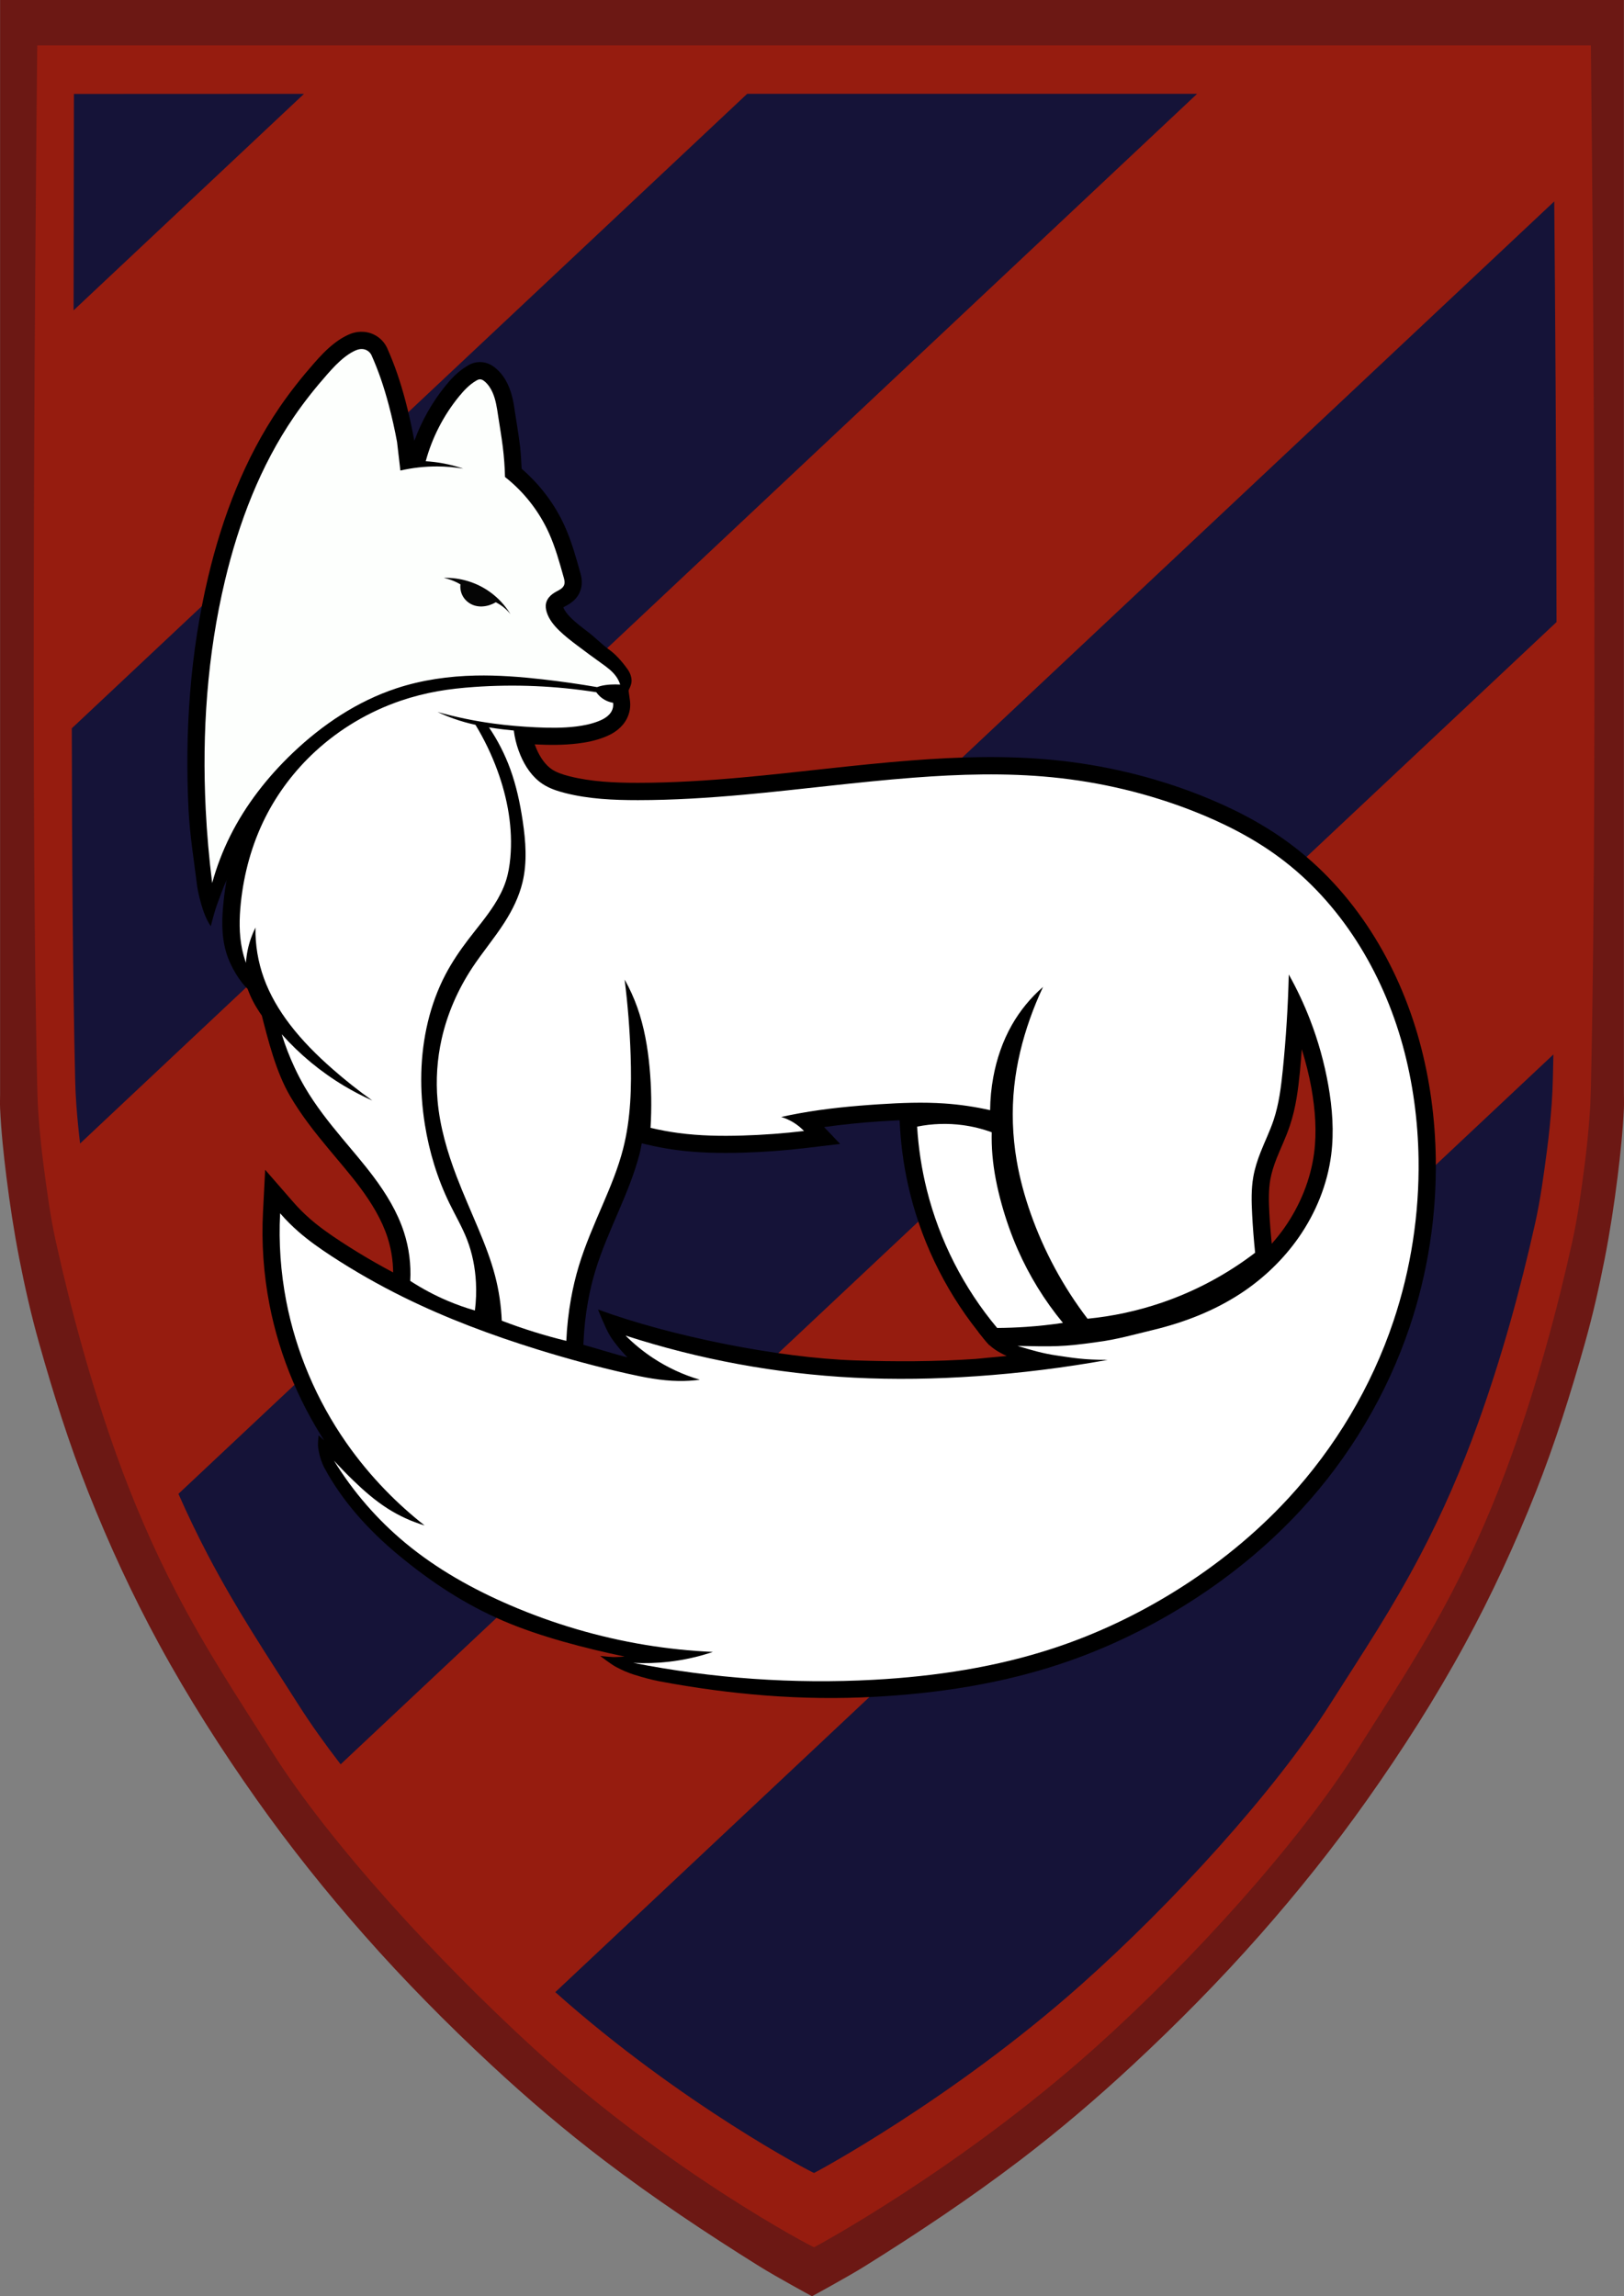 <?xml version="1.0" encoding="UTF-8" standalone="no"?>
<svg
   xmlns:osb="http://www.openswatchbook.org/uri/2009/osb"
   xmlns:dc="http://purl.org/dc/elements/1.1/"
   xmlns:cc="http://creativecommons.org/ns#"
   xmlns:rdf="http://www.w3.org/1999/02/22-rdf-syntax-ns#"
   xmlns:svg="http://www.w3.org/2000/svg"
   xmlns="http://www.w3.org/2000/svg"
   xmlns:xlink="http://www.w3.org/1999/xlink"
   xmlns:sodipodi="http://sodipodi.sourceforge.net/DTD/sodipodi-0.dtd"
   xmlns:inkscape="http://www.inkscape.org/namespaces/inkscape"
   viewBox="0 0 802.728 1134.844"
   height="1134.844"
   width="802.728"
   id="svg2"
   version="1.1"
   sodipodi:docname="MishtaraPadam.svg"
   inkscape:version="0.92.4 (5da689c313, 2019-01-14)">
  <rect x="0" y="0" width="802.728" height="1134.844" fill="#808080" stroke="none"/>
  <sodipodi:namedview
     pagecolor="#ffffff"
     bordercolor="#666666"
     borderopacity="1"
     objecttolerance="10"
     gridtolerance="10"
     guidetolerance="10"
     inkscape:pageopacity="0"
     inkscape:pageshadow="2"
     inkscape:window-width="1920"
     inkscape:window-height="986"
     id="namedview72"
     showgrid="false"
     inkscape:zoom="0.29409716"
     inkscape:cx="941.9235"
     inkscape:cy="904.66459"
     inkscape:window-x="-11"
     inkscape:window-y="-11"
     inkscape:window-maximized="1"
     inkscape:current-layer="svg2" />
  <defs
     id="defs6">
    <clipPath
       id="clipPath2441"
       clipPathUnits="userSpaceOnUse">
      <g
         id="g2455">
        <rect
           style="opacity:1;fill:#151338;fill-opacity:1;fill-rule:nonzero;stroke:none;stroke-width:36.256;stroke-linecap:butt;stroke-linejoin:round;stroke-miterlimit:4;stroke-dasharray:none;stroke-dashoffset:0;stroke-opacity:1;paint-order:stroke fill markers"
           id="rect2443"
           width="222.436"
           height="952.348"
           x="3793.569"
           y="577.215"
           transform="matrix(1,0,-0.729,0.685,0,0)" />
        <rect
           transform="matrix(1,0,-0.729,0.685,0,0)"
           y="577.215"
           x="4249.123"
           height="952.348"
           width="222.436"
           id="rect2445"
           style="opacity:1;fill:#151338;fill-opacity:1;fill-rule:nonzero;stroke:none;stroke-width:36.256;stroke-linecap:butt;stroke-linejoin:round;stroke-miterlimit:4;stroke-dasharray:none;stroke-dashoffset:0;stroke-opacity:1;paint-order:stroke fill markers" />
        <rect
           style="opacity:1;fill:#151338;fill-opacity:1;fill-rule:nonzero;stroke:none;stroke-width:36.256;stroke-linecap:butt;stroke-linejoin:round;stroke-miterlimit:4;stroke-dasharray:none;stroke-dashoffset:0;stroke-opacity:1;paint-order:stroke fill markers"
           id="rect2447"
           width="222.436"
           height="952.348"
           x="4249.117"
           y="918.994"
           transform="matrix(1,0,-0.729,0.685,0,0)" />
        <rect
           transform="matrix(1,0,-0.729,0.685,0,0)"
           y="295.321"
           x="3352.105"
           height="952.348"
           width="222.436"
           id="rect2449"
           style="opacity:1;fill:#151338;fill-opacity:1;fill-rule:nonzero;stroke:none;stroke-width:36.256;stroke-linecap:butt;stroke-linejoin:round;stroke-miterlimit:4;stroke-dasharray:none;stroke-dashoffset:0;stroke-opacity:1;paint-order:stroke fill markers" />
        <rect
           style="opacity:1;fill:#151338;fill-opacity:1;fill-rule:nonzero;stroke:none;stroke-width:36.256;stroke-linecap:butt;stroke-linejoin:round;stroke-miterlimit:4;stroke-dasharray:none;stroke-dashoffset:0;stroke-opacity:1;paint-order:stroke fill markers"
           id="rect2451"
           width="222.436"
           height="952.348"
           x="4697.435"
           y="1211.483"
           transform="matrix(1,0,-0.729,0.685,0,0)" />
        <rect
           transform="matrix(1,0,-0.729,0.685,0,0)"
           y="1211.483"
           x="4802.435"
           height="952.348"
           width="222.436"
           id="rect2453"
           style="opacity:1;fill:#151338;fill-opacity:1;fill-rule:nonzero;stroke:none;stroke-width:36.256;stroke-linecap:butt;stroke-linejoin:round;stroke-miterlimit:4;stroke-dasharray:none;stroke-dashoffset:0;stroke-opacity:1;paint-order:stroke fill markers" />
      </g>
    </clipPath>
    <linearGradient
       id="linearGradient2405">
      <stop
         style="stop-color:#3d4731;stop-opacity:1"
         offset="0"
         id="stop2401" />
      <stop
         id="stop2502"
         offset="0.036"
         style="stop-color:#3c442f;stop-opacity:1" />
      <stop
         style="stop-color:#3c442f;stop-opacity:1"
         offset="0.069"
         id="stop2504" />
      <stop
         id="stop2506"
         offset="0.099"
         style="stop-color:#3d4530;stop-opacity:1" />
      <stop
         id="stop2482"
         offset="0.129"
         style="stop-color:#3e4731;stop-opacity:1" />
      <stop
         style="stop-color:#3f4932;stop-opacity:1"
         offset="0.158"
         id="stop2508" />
      <stop
         id="stop2510"
         offset="0.179"
         style="stop-color:#404a33;stop-opacity:1" />
      <stop
         style="stop-color:#424b33;stop-opacity:1"
         offset="0.198"
         id="stop2512" />
      <stop
         id="stop2514"
         offset="0.226"
         style="stop-color:#434d35;stop-opacity:1" />
      <stop
         style="stop-color:#454e36;stop-opacity:1"
         offset="0.259"
         id="stop2518" />
      <stop
         id="stop2520"
         offset="0.283"
         style="stop-color:#464f37;stop-opacity:1" />
      <stop
         style="stop-color:#485239;stop-opacity:1"
         offset="0.308"
         id="stop2484" />
      <stop
         id="stop2522"
         offset="0.338"
         style="stop-color:#4a543a;stop-opacity:1" />
      <stop
         style="stop-color:#4a553a;stop-opacity:1"
         offset="0.363"
         id="stop2524" />
      <stop
         id="stop2526"
         offset="0.41"
         style="stop-color:#4c573b;stop-opacity:1" />
      <stop
         style="stop-color:#4d583d;stop-opacity:1"
         offset="0.456"
         id="stop2528" />
      <stop
         id="stop2407"
         offset="0.5"
         style="stop-color:#4e593d;stop-opacity:1" />
      <stop
         style="stop-color:#4c573c;stop-opacity:1"
         offset="0.6"
         id="stop2530" />
      <stop
         id="stop2558"
         offset="0.631"
         style="stop-color:#4c573b;stop-opacity:1" />
      <stop
         id="stop2532"
         offset="0.665"
         style="stop-color:#4c573b;stop-opacity:1" />
      <stop
         style="stop-color:#4c563b;stop-opacity:1"
         offset="0.69"
         id="stop2560" />
      <stop
         style="stop-color:#4a553b;stop-opacity:1"
         offset="0.723"
         id="stop2534" />
      <stop
         id="stop2556"
         offset="0.755"
         style="stop-color:#49543a;stop-opacity:1" />
      <stop
         id="stop2536"
         offset="0.784"
         style="stop-color:#485339;stop-opacity:1" />
      <stop
         style="stop-color:#475238;stop-opacity:1"
         offset="0.821"
         id="stop2550" />
      <stop
         style="stop-color:#454f37;stop-opacity:1"
         offset="0.863"
         id="stop2538" />
      <stop
         id="stop2552"
         offset="0.895"
         style="stop-color:#454f37;stop-opacity:1" />
      <stop
         id="stop2540"
         offset="0.918"
         style="stop-color:#444f37;stop-opacity:1" />
      <stop
         style="stop-color:#434d35;stop-opacity:1;"
         offset="0.936"
         id="stop2554" />
      <stop
         style="stop-color:#434d35;stop-opacity:1"
         offset="0.947"
         id="stop2542" />
      <stop
         id="stop2544"
         offset="0.968"
         style="stop-color:#414a33;stop-opacity:1" />
      <stop
         style="stop-color:#3e4731;stop-opacity:1"
         offset="0.984"
         id="stop2546" />
      <stop
         id="stop2548"
         offset="0.992"
         style="stop-color:#3d4630;stop-opacity:1" />
      <stop
         style="stop-color:#3c4530;stop-opacity:1"
         offset="1"
         id="stop2403" />
    </linearGradient>
    <linearGradient
       osb:paint="solid"
       id="linearGradient2300">
      <stop
         id="stop2298"
         offset="0"
         style="stop-color:#4e593d;stop-opacity:1;" />
    </linearGradient>
    <linearGradient
       y2="0.104"
       x2="82.435"
       y1="32.676"
       x1="82.435"
       gradientTransform="matrix(1,0,0,0.959,0.006,0.398)"
       gradientUnits="userSpaceOnUse"
       id="linearGradient2488"
       xlink:href="#linearGradient2405" />
  </defs>
  <g
     id="g900">
    <g
       id="g3027">
      <path
         id="path833"
         d="m 401.403,1134.844 c 0,0 17.625,-9.567 26.125,-14.875 26.207,-16.366 51.971,-33.544 76.562,-52.25 19.367,-14.732 37.929,-30.557 55.75,-47.125 21.989,-20.443 43.141,-41.857 63,-64.375 18.753,-21.264 36.496,-43.482 52.875,-66.625 17.51,-24.742 33.884,-50.377 48.375,-77 13.207,-24.264 24.821,-49.443 35,-75.125 9.554,-24.106 17.349,-48.914 24.375,-73.875 3.861,-13.717 7.017,-27.639 9.75,-41.625 2.625,-13.433 4.687,-26.98 6.375,-40.562 1.39,-11.184 2.572,-22.41 3.088,-33.668 0.113,-2.48 0,-4.964 0,-7.447 V 2.032e-4 H 0.05 V 540.292 c 0,2.482 -0.113,4.967 0,7.447 0.515,11.258 1.697,22.484 3.088,33.668 1.688,13.582 3.75,27.13 6.375,40.562 2.733,13.986 5.889,27.908 9.75,41.625 7.026,24.961 14.821,49.769 24.375,73.875 10.179,25.682 21.793,50.861 35,75.125 14.491,26.623 30.865,52.258 48.375,77 16.379,23.143 34.122,45.361 52.875,66.625 19.859,22.519 41.011,43.932 63,64.375 17.821,16.568 36.383,32.393 55.75,47.125 24.591,18.706 50.355,35.884 76.562,52.25 8.5,5.308 26.125,14.875 26.125,14.875 z"
         style="fill:#6c1814;fill-opacity:1;stroke:none;stroke-width:1px;stroke-linecap:butt;stroke-linejoin:miter;stroke-opacity:1" />
      <path
         style="fill:#961c0f;fill-opacity:1;stroke:none;stroke-width:29.8;stroke-linecap:butt;stroke-linejoin:miter;stroke-miterlimit:4;stroke-dasharray:none;stroke-opacity:1"
         d="M 263.506,1012.049 C 216.115,968.627 163.132,911.134 134.342,865.585 116.819,837.86 102.133,815.812 87.192,787.135 75.705,765.087 65.831,742.143 57.46,718.734 45.21,684.477 35.511,649.263 27.63,613.746 c -2.758,-12.43 -4.426,-25.086 -6.082,-37.711 -1.079,-8.223 -1.898,-16.482 -2.508,-24.752 -0.326,-4.424 -0.513,-8.859 -0.615,-13.294 -3.972,-171.813 0,-515.578 0,-515.578 h 312.537 142.851 312.537 c 0,0 3.972,343.765 0,515.578 -0.103,4.435 -0.289,8.87 -0.615,13.294 -0.61,8.271 -1.43,16.53 -2.508,24.752 -1.656,12.625 -3.324,25.281 -6.082,37.711 -7.882,35.517 -17.58,70.731 -29.83,104.988 -8.371,23.409 -18.245,46.353 -29.732,68.401 -14.94,28.677 -29.627,50.725 -47.15,78.45 -28.79,45.55 -81.287,103.579 -129.164,146.464 -67.125,60.126 -138.747,98.615 -138.865,98.576 -0.347,0.261 -72.184,-37.451 -138.896,-98.576 z"
         id="path829" />
      <g
         id="g2988"
         transform="translate(2109.68,86.024)">
        <path
           style="fill:#151338;fill-opacity:1;stroke:none;stroke-width:28.247;stroke-linecap:butt;stroke-linejoin:miter;stroke-miterlimit:4;stroke-dasharray:none;stroke-opacity:1"
           d="m -1740.367,-39.649 c 74.133,0 148.266,0 222.399,0 l -552.129,518.775 c -0.769,-6.375 -1.378,-12.769 -1.854,-19.172 -0.31,-4.179 -0.487,-8.369 -0.585,-12.558 -1.114,-47.86 -1.571,-109.845 -1.662,-173.462 z"
           id="path2887" />
        <path
           style="fill:#151338;fill-opacity:1;stroke:none;stroke-width:28.247;stroke-linecap:butt;stroke-linejoin:miter;stroke-miterlimit:4;stroke-dasharray:none;stroke-opacity:1"
           d="m -1341.852,435.11 c -0.081,4.035 -0.167,7.986 -0.257,11.844 -0.097,4.189 -0.275,8.379 -0.585,12.558 -0.58,7.813 -1.36,15.615 -2.386,23.382 -1.575,11.926 -3.162,23.881 -5.785,35.624 -7.496,33.551 -16.72,66.817 -28.371,99.178 -7.962,22.114 -17.353,43.788 -28.278,64.616 -14.21,27.09 -28.178,47.918 -44.844,74.108 -27.382,43.029 -77.311,97.847 -122.847,138.359 -63.842,56.798 -131.961,93.158 -132.073,93.121 -0.323,0.241 -65.695,-33.836 -127.93,-89.361 z"
           id="path2887-5" />
        <path
           style="fill:#151338;fill-opacity:1;stroke:none;stroke-width:28.247;stroke-linecap:butt;stroke-linejoin:miter;stroke-miterlimit:4;stroke-dasharray:none;stroke-opacity:1"
           d="m -1341.434,13.523 c 0.442,49.417 1.016,127.22 1.127,207.891 l -601.005,564.533 c -7.814,-10.143 -14.835,-20.006 -20.773,-29.338 -16.666,-26.19 -30.634,-47.018 -44.844,-74.108 -5.193,-9.901 -10.04,-19.993 -14.551,-30.232 z"
           id="path2887-8" />
        <path
           style="opacity:1;fill:#151338;fill-opacity:1;fill-rule:nonzero;stroke:none;stroke-width:17;stroke-linecap:butt;stroke-linejoin:round;stroke-miterlimit:4;stroke-dasharray:none;stroke-dashoffset:0;stroke-opacity:1;paint-order:stroke fill markers"
           d="m -1959.409,-39.641 -113.888,106.993 0.157,-106.947 z"
           id="path2979" />
      </g>
    </g>
    <g
       id="g2708"
       transform="translate(0.465,-1.989)">
      <path
         sodipodi:nodetypes="ccscccsccssccccscccscccsscscccssccssssssssssscsccsccccccssscsssscscccsscccsccccsccccscccssccscccccccccccccssscccccccccccsccsccccssccccccsscsscccscssscscsccccsscccccccsccccccscscccsssscccccccccc"
         inkscape:connector-curvature="0"
         id="path2513"
         d="m 223.252,350.035 10.961,16.18 c 3.925,5.793 7.139,12.08 9.537,18.654 2.748,7.532 4.494,15.639 5.748,24.014 1.45,9.686 2.024,19.004 0.041,27.203 -1.412,5.841 -4.235,11.641 -7.83,17.254 -4.492,7.013 -10.366,13.948 -15.75,22.094 -7.636,11.551 -13.331,24.462 -16.393,38.107 -2.433,10.845 -3.18,22.052 -2.193,33.129 1.245,13.977 5.17,27.249 9.943,39.75 3.426,8.973 7.269,17.524 10.797,25.951 3.153,7.531 6.025,14.911 7.945,22.287 1.375,5.282 2.166,10.697 2.627,16.137 -12.25,-4.595 -24.286,-9.639 -35.943,-15.391 -11.946,-5.894 -23.54,-12.483 -34.666,-19.764 -5.506,-3.603 -10.728,-7.277 -15.359,-11.322 -2.948,-2.575 -5.72,-5.352 -8.289,-8.305 l -13.828,-15.891 -1.072,21.037 c -0.777,15.226 0.296,30.537 3.191,45.506 5.075,26.238 15.761,51.294 31.037,73.184 0.554,0.793 3.884,0.939 4.449,1.724 l -11.188,-10.222 c -0.459,4.879 -0.405,5.097 0.026,7.596 0.512,2.974 1.514,6.035 2.946,8.691 8.908,16.53 21.999,30.883 36.507,42.901 16.279,13.486 32.855,24.367 51.866,32.542 18.08,7.775 40.482,13.553 59.757,17.585 0.466,0.097 -3.573,0.304 -5.364,0.289 -2.149,-0.018 -8.493,-0.831 -6.431,-0.454 0,0 5.347,4.067 7.501,5.219 3.209,1.716 5.901,2.922 9.373,4.008 4.063,1.271 8.633,2.523 12.358,3.219 34.885,6.52 70.061,9.647 106.547,7.642 30.787,-1.69 61.758,-6.349 91.426,-16.184 21.476,-7.119 42.015,-16.878 61.188,-28.768 21.229,-13.165 40.895,-29.019 57.92,-47.477 23.981,-25.998 42.495,-57.014 53.746,-90.592 8.926,-26.637 13.259,-54.761 12.85,-82.834 -0.286,-19.645 -2.889,-39.323 -8.131,-58.371 -10.456,-37.998 -31.998,-73.77 -64.201,-97.584 -13.735,-10.157 -28.926,-17.829 -44.447,-23.92 -23.104,-9.067 -47.453,-14.834 -72.117,-17.256 -23.452,-2.303 -46.873,-1.577 -69.908,0.189 -28.329,2.173 -56.23,5.917 -83.963,8.43 -17.255,1.563 -34.463,2.654 -51.582,2.66 -11.811,0.005 -23.269,-0.557 -33.846,-3.23 -3.536,-0.894 -6.505,-1.967 -8.623,-3.367 -3.161,-2.089 -5.896,-5.873 -7.797,-10.416 -1.062,-2.539 -1.855,-5.187 -2.352,-7.869 -0.128,-0.693 -0.237,-1.39 -0.326,-2.092 l -0.861,-6.74 -6.764,-0.645 c -1.729,-0.165 -3.456,-0.352 -5.18,-0.562 -2.196,-0.268 -4.387,-0.573 -6.572,-0.914 z m 262.135,43.141 c 11.172,-0.11 22.282,0.267 33.285,1.348 23.134,2.271 45.964,7.686 67.568,16.164 14.509,5.694 28.349,12.74 40.551,21.764 28.55,21.113 48.327,53.569 57.918,88.424 4.829,17.548 7.256,35.801 7.523,54.109 0.381,26.157 -3.665,52.397 -11.971,77.186 -10.467,31.237 -27.755,60.218 -50.121,84.465 -15.891,17.227 -34.356,32.136 -54.385,44.557 -18.091,11.219 -37.434,20.401 -57.578,27.078 -27.833,9.226 -57.308,13.715 -87.008,15.346 -25.748,1.415 -51.594,0.49 -77.23,-2.326 l -1.613,-11.424 c -10.868,-0.481 -21.708,-1.612 -32.441,-3.381 -22.254,-3.668 -44.066,-10.1 -64.807,-19.02 -16.617,-7.146 -32.368,-15.97 -46.287,-26.896 l 5.9,-11.396 c -6.552,-5.144 -12.755,-10.732 -18.553,-16.713 -6.733,-6.946 -12.915,-14.422 -18.441,-22.34 -13.919,-19.944 -23.675,-42.835 -28.287,-66.682 -1.421,-7.346 -2.319,-14.79 -2.771,-22.262 4.001,3.109 8.064,6.03 12.129,8.689 11.722,7.671 23.913,14.596 36.453,20.783 21.793,10.753 44.515,19.218 67.477,26.35 14.757,4.583 29.702,8.645 44.822,12.047 8.585,1.932 17.709,3.786 27.395,3.92 3.916,0.054 7.832,-0.181 11.713,-0.703 l 0.85,-11.166 c 24.239,5.36 48.87,8.937 73.666,10.207 20.58,1.054 41.166,0.682 61.621,-0.729 22.06,-1.521 44.038,-4.255 65.799,-8.184 l -0.924,-10.604 c 7.977,-1.107 16.002,-2.405 24.021,-4.336 16.042,-3.862 31.861,-9.958 46.012,-19.281 11.985,-7.896 22.562,-18 30.826,-29.863 9.159,-13.148 15.417,-28.438 17.479,-44.547 1.608,-12.564 0.622,-25.037 -1.482,-36.936 -2.05,-11.588 -5.22,-22.974 -9.459,-33.955 -3.116,-8.071 -6.807,-15.918 -11.037,-23.465 l -15.158,-27.045 -0.754,30.994 c -0.378,15.561 -1.356,31.109 -2.928,46.596 -0.836,8.235 -1.846,16.003 -4.148,22.891 -1.554,4.65 -3.991,9.627 -6.242,15.342 -1.704,4.326 -3.224,8.973 -4.098,13.98 -1.25,7.17 -1.013,14.009 -0.686,20.291 0.251,4.823 0.69,9.633 1.123,14.443 -12.232,8.801 -25.71,15.897 -39.965,20.773 -9.732,3.33 -19.813,5.615 -30.016,6.938 -10.148,-14.053 -18.377,-29.509 -24.129,-45.857 -2.853,-8.109 -5.106,-16.363 -6.527,-24.688 -1.936,-11.338 -2.348,-22.933 -1.133,-34.322 1.139,-10.681 3.716,-21.287 7.365,-31.58 1.789,-5.045 3.828,-10.001 6.107,-14.844 l -13.268,-10.035 c -6.864,5.967 -12.694,13.081 -17.195,20.984 -5.094,8.942 -8.378,18.686 -10.189,28.559 -0.467,2.544 -0.795,5.112 -1.07,7.684 -4.703,-0.756 -9.428,-1.367 -14.182,-1.691 -11.242,-0.766 -22.292,-0.308 -33.061,0.381 -13.488,0.863 -27.129,2.136 -40.74,4.611 -3.096,0.563 -6.181,1.187 -9.252,1.871 l -31.725,7.062 6.428,1.936 c -7.57,0.014 -15.068,-0.21 -22.354,-1.17 -2.166,-0.286 -4.293,-0.796 -6.441,-1.191 0.187,-7.909 0.064,-15.826 -0.674,-23.705 -0.979,-10.455 -2.799,-21.141 -6.48,-31.525 -1.861,-5.25 -4.171,-10.336 -6.9,-15.191 l -15.844,5.225 c 1.531,12.187 2.503,24.446 2.91,36.723 0.503,15.165 0.068,30.038 -3.469,43.807 -2.226,8.667 -5.799,17.324 -9.621,26.242 -4.247,9.911 -8.787,20.141 -12.133,31.178 -1.736,5.724 -3.102,11.532 -4.146,17.371 -0.667,3.728 -1.193,7.478 -1.6,11.242 -1.863,-0.533 -3.75,-0.977 -5.6,-1.553 -3.603,-1.121 -7.142,-2.433 -10.691,-3.713 -0.566,-6.081 -1.465,-12.129 -3.004,-18.041 -2.26,-8.679 -5.461,-16.796 -8.715,-24.568 -3.64,-8.694 -7.403,-17.085 -10.598,-25.451 -4.445,-11.641 -7.843,-23.433 -8.891,-35.195 -0.829,-9.31 -0.2,-18.771 1.848,-27.896 2.576,-11.48 7.423,-22.525 13.986,-32.455 4.637,-7.016 10.573,-14.009 15.883,-22.299 4.266,-6.66 8.028,-14.103 10.041,-22.428 2.821,-11.664 1.821,-23.191 0.246,-33.715 -0.452,-3.017 -1.102,-6.064 -1.711,-9.105 4.164,2.433 8.426,3.901 12.27,4.873 12.819,3.241 25.699,3.755 38.02,3.75 17.835,-0.007 35.55,-1.138 53.107,-2.729 28.219,-2.556 56.043,-6.287 83.73,-8.41 11.254,-0.863 22.488,-1.461 33.66,-1.57 z M 642.99,520.5 c 1.928,6.343 3.609,12.759 4.764,19.287 1.906,10.774 2.676,21.542 1.361,31.816 -1.681,13.138 -6.871,25.94 -14.566,36.986 -1.967,2.823 -4.135,5.506 -6.412,8.102 -0.472,-5.035 -0.912,-10.073 -1.176,-15.123 v -0.002 c -0.313,-5.993 -0.406,-11.545 0.455,-16.484 0.601,-3.446 1.729,-7.012 3.17,-10.67 1.906,-4.839 4.506,-10.076 6.547,-16.184 3.023,-9.043 4.079,-18.086 4.939,-26.562 0.377,-3.715 0.608,-7.444 0.918,-11.166 z m -192.471,34.963 c 5.14,-0.098 10.221,-0.027 15.23,0.314 7.177,0.489 14.318,1.537 21.334,3.127 l 4.818,1.092 c 0.291,5.675 0.855,11.332 1.811,16.928 1.609,9.42 4.126,18.596 7.248,27.469 6.603,18.768 16.112,36.465 27.984,52.428 -13.079,1.341 -32.691,3.195 -45.836,3.47 3.716,4.408 5.022,7.711 14.017,11.855 -0.354,0.029 -9.502,0.878 -9.856,0.912 -1.892,0.182 -3.779,0.425 -5.675,0.556 -19.878,1.371 -39.772,1.368 -59.584,0.713 -37.552,-1.241 -91.11,-11.977 -126.879,-25.145 0,0 3.544,9.01 5.801,12.777 2.571,4.293 7.547,9.762 8.729,10.832 -6.147,-1.447 -15.653,-4.512 -21.754,-6.174 l 0.07,-1.627 c 0.281,-6.557 1.004,-13.098 2.16,-19.559 0.936,-5.233 2.154,-10.392 3.682,-15.432 2.947,-9.72 7.192,-19.389 11.488,-29.414 3.868,-9.025 7.831,-18.467 10.461,-28.707 0.413,-1.609 0.632,-3.226 0.973,-4.838 l 2.389,0.572 c 4.898,1.173 9.856,2.092 14.85,2.75 11.063,1.458 22.062,1.619 32.824,1.299 10.415,-0.31 20.817,-1.08 31.164,-2.309 l 16.836,-2 -7.926,-8.346 c 9.241,-1.265 18.578,-2.24 28.053,-2.846 5.249,-0.336 10.448,-0.602 15.588,-0.699 z"
         style="color:#000000;font-style:normal;font-variant:normal;font-weight:normal;font-stretch:normal;font-size:medium;line-height:normal;font-family:sans-serif;font-variant-ligatures:normal;font-variant-position:normal;font-variant-caps:normal;font-variant-numeric:normal;font-variant-alternates:normal;font-feature-settings:normal;text-indent:0;text-align:start;text-decoration:none;text-decoration-line:none;text-decoration-style:solid;text-decoration-color:#000000;letter-spacing:normal;word-spacing:normal;text-transform:none;writing-mode:lr-tb;direction:ltr;text-orientation:mixed;dominant-baseline:auto;baseline-shift:baseline;text-anchor:start;white-space:normal;shape-padding:0;clip-rule:nonzero;display:inline;overflow:visible;visibility:visible;opacity:1;isolation:auto;mix-blend-mode:normal;color-interpolation:sRGB;color-interpolation-filters:linearRGB;solid-color:#000000;solid-opacity:1;vector-effect:none;fill:#000000;fill-opacity:1;fill-rule:nonzero;stroke:none;stroke-width:17;stroke-linecap:butt;stroke-linejoin:miter;stroke-miterlimit:4;stroke-dasharray:none;stroke-dashoffset:0;stroke-opacity:1;paint-order:stroke fill markers;color-rendering:auto;image-rendering:auto;shape-rendering:auto;text-rendering:auto;enable-background:accumulate" />
      <path
         id="path2507"
         d="m 248.803,332.33 c -5.206,0.071 -10.411,0.292 -15.605,0.658 -6.202,0.438 -12.499,1.091 -18.828,2.211 -6.644,1.176 -13.213,2.851 -19.625,5.037 -16.742,5.709 -32.264,14.901 -45.287,26.926 -10.825,9.995 -19.893,21.914 -26.521,35.15 -7.064,14.105 -11.238,29.449 -12.863,44.945 -0.851,8.115 -1.279,16.82 1.258,25.4 2.146,7.259 6.929,14.678 10.604,18.082 -3.432,-12.982 -2.737,-7.63 0,0 3.264,9.017 8.1,14.734 13.646,22.084 l -7.078,-10.636 c 3.659,14.281 7.424,29.546 14.479,41.613 5.601,9.537 12.306,17.988 18.98,26 5.351,6.423 10.66,12.544 15.354,18.812 5.97,7.974 10.982,16.301 13.785,25.016 2.156,6.702 3.069,13.841 2.672,20.871 l -0.277,4.91 4.119,2.688 c 6.28,4.098 12.92,7.637 19.822,10.564 4.699,1.993 9.517,3.701 14.422,5.113 l 9.535,2.746 1.25,-9.844 c 0.647,-5.094 0.838,-10.244 0.57,-15.373 v -0.002 c -0.421,-8.047 -1.982,-16.144 -4.975,-23.854 -2.699,-6.951 -6.178,-12.825 -8.867,-18.318 -5.646,-11.535 -9.463,-24.034 -11.51,-36.844 -2.527,-15.818 -2.308,-32.035 1.367,-47.307 1.808,-7.513 4.443,-14.77 7.967,-21.477 2.91,-5.538 6.523,-10.879 10.516,-16.115 4.175,-5.477 9.062,-11.149 13.355,-17.924 2.569,-4.053 4.925,-8.529 6.541,-13.529 1.452,-4.493 2.164,-8.964 2.555,-13.23 1.477,-16.142 -1.478,-32.148 -6.852,-46.846 -1.391,-3.804 -2.999,-7.523 -4.719,-11.188 5.094,0.541 10.187,0.974 15.262,1.215 6.851,0.325 14.023,0.441 21.396,-0.465 4.15,-0.51 8.555,-1.362 12.961,-3.08 2.031,-0.792 4.439,-1.885 6.801,-3.826 1.569,-1.289 3.133,-2.972 4.307,-5.232 1.477,-2.846 2.018,-5.995 1.578,-9.168 l -0.861,-6.215 -6.193,-1.008 c -0.727,-0.118 -1.534,-0.505 -2.086,-1.002 -0.23,-0.207 -0.443,-0.446 -0.621,-0.701 l -2.072,-2.965 -3.572,-0.562 c -15.434,-2.432 -31.068,-3.546 -46.688,-3.332 z m 0.232,17 c 12.913,-0.177 25.83,0.708 38.625,2.459 -1.423,0.314 -2.913,0.567 -4.48,0.76 -5.852,0.719 -12.063,0.662 -18.521,0.355 -6.83,-0.324 -13.607,-0.894 -20.297,-1.805 -2.472,-0.337 -4.919,-0.833 -7.377,-1.264 4.014,-0.243 8.03,-0.451 12.051,-0.506 z m -33.482,2.994 -3.43,9.205 c 2.914,1.374 5.898,2.599 8.936,3.67 2.501,0.882 5.085,1.492 7.65,2.162 3.354,5.875 6.314,11.982 8.637,18.336 4.692,12.834 7.083,26.402 5.889,39.457 -0.316,3.449 -0.873,6.673 -1.803,9.551 -1.035,3.201 -2.682,6.436 -4.725,9.66 -3.425,5.405 -7.95,10.728 -12.516,16.717 -4.368,5.73 -8.536,11.84 -12.043,18.514 -4.249,8.086 -7.344,16.667 -9.447,25.408 -4.277,17.773 -4.465,36.217 -1.629,53.967 2.294,14.359 6.584,28.466 13.029,41.635 3.067,6.266 6.249,11.741 8.289,16.996 2.258,5.816 3.507,12.144 3.844,18.59 0.028,0.529 -0.004,1.06 0.012,1.59 -0.714,-0.285 -1.466,-0.471 -2.174,-0.771 -4.587,-1.945 -8.988,-4.296 -13.271,-6.846 -0.109,-7.371 -1.258,-14.714 -3.518,-21.74 -3.631,-11.291 -9.742,-21.159 -16.359,-29.998 -5.187,-6.929 -10.701,-13.264 -15.9,-19.506 -3.714,-4.459 -7.205,-8.935 -10.494,-13.463 0.22,0.133 0.426,0.29 0.646,0.422 4.79,2.866 9.751,5.445 14.848,7.721 l 8.398,-14.684 c -6.553,-4.67 -12.871,-9.671 -18.92,-14.98 -7.415,-6.508 -14.289,-13.374 -20.023,-20.887 -4.9,-6.419 -8.945,-13.309 -11.561,-20.533 -2.54,-7.016 -3.791,-14.536 -3.658,-21.998 L 126.5,458.611 c -0.009,-3.124 0.138,-6.315 0.48,-9.58 1.431,-13.646 5.105,-27.023 11.156,-39.105 5.677,-11.335 13.504,-21.64 22.854,-30.273 11.245,-10.383 24.742,-18.382 39.24,-23.326 4.99,-1.702 10.125,-2.999 15.322,-4.002 z"
         style="color:#000000;font-style:normal;font-variant:normal;font-weight:normal;font-stretch:normal;font-size:medium;line-height:normal;font-family:sans-serif;font-variant-ligatures:normal;font-variant-position:normal;font-variant-caps:normal;font-variant-numeric:normal;font-variant-alternates:normal;font-feature-settings:normal;text-indent:0;text-align:start;text-decoration:none;text-decoration-line:none;text-decoration-style:solid;text-decoration-color:#000000;letter-spacing:normal;word-spacing:normal;text-transform:none;writing-mode:lr-tb;direction:ltr;text-orientation:mixed;dominant-baseline:auto;baseline-shift:baseline;text-anchor:start;white-space:normal;shape-padding:0;clip-rule:nonzero;display:inline;overflow:visible;visibility:visible;opacity:1;isolation:auto;mix-blend-mode:normal;color-interpolation:sRGB;color-interpolation-filters:linearRGB;solid-color:#000000;solid-opacity:1;vector-effect:none;fill:#000000;fill-opacity:1;fill-rule:nonzero;stroke:none;stroke-width:17;stroke-linecap:butt;stroke-linejoin:miter;stroke-miterlimit:4;stroke-dasharray:none;stroke-dashoffset:0;stroke-opacity:1;paint-order:stroke fill markers;color-rendering:auto;image-rendering:auto;shape-rendering:auto;text-rendering:auto;enable-background:accumulate" />
      <rect
         y="646.734"
         x="237.941"
         height="8.485"
         width="5.392"
         id="rect2659"
         style="opacity:1;fill:#000000;fill-opacity:1;fill-rule:nonzero;stroke:none;stroke-width:13;stroke-linecap:butt;stroke-linejoin:round;stroke-miterlimit:4;stroke-dasharray:none;stroke-dashoffset:0;stroke-opacity:1;paint-order:stroke fill markers" />
      <path
         id="path2509"
         d="m 179.312,165.998 c -4.163,-0.3 -7.187,1.152 -9.215,2.225 -1.98,1.047 -3.746,2.246 -5.342,3.482 -3.972,3.078 -7.098,6.519 -9.885,9.684 -6.066,6.888 -11.828,14.131 -17.078,21.807 -17.369,25.396 -28.332,54.362 -35.32,83.705 -9.002,37.796 -11.649,76.805 -9.74,115.34 0.606,12.237 2.795,25.95 4.311,38.108 0.014,0.116 0.596,3.946 2.038,8.772 1.006,3.365 2.316,7.214 4.623,10.625 0.048,0.071 1.065,-4.251 2.268,-8.188 0.758,-2.479 3.137,-8.658 3.562,-9.81 1.444,-3.916 2.407,-4.979 3.412,-8.551 2.018,-7.073 4.694,-7.687 7.978,-14.268 7.171,-14.372 17.319,-27.377 29.174,-38.686 13.976,-13.332 30.266,-24.169 48.072,-30.035 11.631,-3.832 24.076,-5.613 36.654,-5.879 10.471,-0.221 21.122,0.595 31.887,1.812 8.869,1.003 17.708,2.261 26.504,3.773 l 2.213,0.381 2.111,-0.762 c 0.274,-0.099 0.552,-0.186 0.832,-0.262 0.942,-0.255 2.114,-0.424 3.479,-0.506 1.237,-0.074 2.478,-0.074 3.713,0.004 l 4.207,-4.836 c 0,0 1.194,-1.737 1.782,-4.089 0.566,-2.267 -0.352,-5.024 -1.697,-6.935 -3.083,-4.379 -6.375,-7.802 -9.114,-9.761 -3.817,-2.73 -6.854,-6.022 -10.617,-8.861 -3.06,-2.308 -5.858,-4.481 -8.184,-6.732 -2.101,-2.034 -3.426,-3.918 -3.939,-5.361 0.182,-0.143 0.177,-0.179 0.645,-0.436 0.464,-0.255 1.555,-0.737 3.043,-1.799 1.547,-1.105 3.44,-2.806 4.586,-5.727 0.923,-2.355 0.926,-4.446 0.74,-6.076 -0.181,-1.586 -0.526,-2.678 -0.711,-3.334 v -0.002 C 284.248,277.53 282.14,269.739 278.658,262 c -4.9,-10.893 -12.269,-20.537 -21.287,-28.348 -0.191,-3.954 -0.387,-7.91 -0.873,-11.84 -0.665,-5.378 -1.569,-10.508 -2.316,-15.445 -0.593,-3.92 -1.136,-8.82 -3.471,-14.018 -1.309,-2.915 -3.237,-5.978 -6.295,-8.49 -0.56,-0.46 -1.388,-1.113 -2.621,-1.727 v -0.002 c -1.261,-0.628 -2.889,-1.186 -4.939,-1.193 h -0.002 c -3.353,-0.01 -5.294,1.282 -6.197,1.807 -4.801,2.787 -8.152,6.515 -10.869,9.848 -6.648,8.153 -11.835,17.423 -15.457,27.285 l 0.002,-0.031 -0.17,-0.924 c -1.18,-6.409 -2.609,-12.771 -4.285,-19.068 -1.188,-4.464 -2.514,-8.945 -4.059,-13.406 -1.465,-4.23 -3.113,-8.398 -4.938,-12.486 l -0.078,-0.172 -0.084,-0.17 c -1.086,-2.166 -2.681,-3.974 -4.695,-5.32 -2.015,-1.346 -4.294,-2.127 -6.711,-2.301 z m -2.66,18.168 c 1.081,2.597 2.183,5.186 3.104,7.844 1.376,3.973 2.586,8.056 3.693,12.217 1.546,5.811 2.862,11.681 3.955,17.594 l 2.701,23.098 9.24,-2.117 c 5.328,-1.221 10.805,-1.832 16.271,-1.812 3.847,0.014 7.697,0.339 11.492,0.969 l 4.131,-16.432 c -3.224,-1.098 -6.529,-1.913 -9.865,-2.588 2.904,-7.047 6.78,-13.706 11.588,-19.602 0.888,-1.09 1.742,-1.988 2.59,-2.85 0.752,2.151 1.288,4.906 1.82,8.426 0.788,5.205 1.66,10.181 2.254,14.984 0.575,4.649 0.919,9.329 1.031,14.014 l 0.096,4.01 3.156,2.475 c 8.248,6.468 14.944,15.021 19.244,24.58 2.519,5.601 4.354,11.929 6.232,18.572 -1.669,1.004 -3.475,2.271 -5.127,4.318 -1.369,1.697 -2.503,3.762 -3.078,6.229 -0.845,3.628 -0.228,6.752 0.555,9.172 1.796,5.551 5.256,9.479 8.379,12.502 3.254,3.15 6.629,5.723 9.77,8.092 1.663,1.255 3.368,2.471 5.047,3.711 -5.434,-0.804 -10.853,-1.705 -16.311,-2.322 -11.161,-1.262 -22.567,-2.161 -34.156,-1.916 -13.939,0.294 -28.053,2.261 -41.613,6.729 -20.769,6.843 -39.076,19.177 -54.488,33.879 -11.03,10.521 -20.744,22.597 -28.479,35.973 -0.046,-0.839 -0.13,-1.675 -0.172,-2.514 -1.843,-37.192 0.733,-74.598 9.297,-110.559 6.643,-27.891 16.969,-54.879 32.814,-78.047 4.79,-7.004 10.117,-13.711 15.805,-20.17 2.609,-2.963 5.055,-5.557 7.537,-7.48 0.514,-0.398 0.991,-0.652 1.486,-0.977 z"
         style="color:#000000;font-style:normal;font-variant:normal;font-weight:normal;font-stretch:normal;font-size:medium;line-height:normal;font-family:sans-serif;font-variant-ligatures:normal;font-variant-position:normal;font-variant-caps:normal;font-variant-numeric:normal;font-variant-alternates:normal;font-feature-settings:normal;text-indent:0;text-align:start;text-decoration:none;text-decoration-line:none;text-decoration-style:solid;text-decoration-color:#000000;letter-spacing:normal;word-spacing:normal;text-transform:none;writing-mode:lr-tb;direction:ltr;text-orientation:mixed;dominant-baseline:auto;baseline-shift:baseline;text-anchor:start;white-space:normal;shape-padding:0;clip-rule:nonzero;display:inline;overflow:visible;visibility:visible;opacity:1;isolation:auto;mix-blend-mode:normal;color-interpolation:sRGB;color-interpolation-filters:linearRGB;solid-color:#000000;solid-opacity:1;vector-effect:none;fill:#000000;fill-opacity:1;fill-rule:nonzero;stroke:none;stroke-width:17;stroke-linecap:butt;stroke-linejoin:miter;stroke-miterlimit:4;stroke-dasharray:none;stroke-dashoffset:0;stroke-opacity:1;paint-order:stroke fill markers;color-rendering:auto;image-rendering:auto;shape-rendering:auto;text-rendering:auto;enable-background:accumulate" />
      <path
         id="path2515"
         d="m 463.902,548.941 c -4.261,0.138 -8.512,0.628 -12.697,1.473 l -7.242,1.463 0.439,7.375 c 0.66,11.099 2.356,22.133 5.059,32.918 6.567,26.204 19.12,50.824 36.471,71.529 l 2.566,3.062 3.996,-0.023 c 4.95,-0.029 9.898,-0.212 14.836,-0.549 6.319,-0.431 12.622,-1.115 18.887,-2.049 l 14.883,-2.217 -9.582,-11.604 c -8.587,-10.397 -15.735,-22.001 -21.156,-34.348 -3.023,-6.886 -5.526,-14.031 -7.549,-21.336 -2.081,-7.517 -3.611,-15.064 -4.244,-22.562 -0.29,-3.438 -0.395,-6.894 -0.314,-10.344 l 0.143,-6.094 -5.727,-2.09 c -5.174,-1.888 -10.545,-3.214 -16.004,-3.953 -4.231,-0.573 -8.503,-0.79 -12.764,-0.652 z m 0.547,16.992 c 3.32,-0.107 6.65,0.061 9.936,0.506 2.385,0.323 4.743,0.827 7.074,1.436 0.065,1.877 0.012,3.757 0.17,5.629 0.745,8.825 2.509,17.398 4.799,25.668 2.224,8.033 4.992,15.95 8.367,23.637 4.009,9.13 8.93,17.834 14.531,26.078 -1.054,0.087 -2.098,0.27 -3.152,0.342 -3.24,0.221 -6.488,0.281 -9.734,0.359 -14.355,-18.046 -24.884,-39.188 -30.488,-61.551 -1.798,-7.174 -2.931,-14.492 -3.734,-21.846 0.749,-0.052 1.482,-0.234 2.232,-0.258 z"
         style="color:#000000;font-style:normal;font-variant:normal;font-weight:normal;font-stretch:normal;font-size:medium;line-height:normal;font-family:sans-serif;font-variant-ligatures:normal;font-variant-position:normal;font-variant-caps:normal;font-variant-numeric:normal;font-variant-alternates:normal;font-feature-settings:normal;text-indent:0;text-align:start;text-decoration:none;text-decoration-line:none;text-decoration-style:solid;text-decoration-color:#000000;letter-spacing:normal;word-spacing:normal;text-transform:none;writing-mode:lr-tb;direction:ltr;text-orientation:mixed;dominant-baseline:auto;baseline-shift:baseline;text-anchor:start;white-space:normal;shape-padding:0;clip-rule:nonzero;display:inline;overflow:visible;visibility:visible;opacity:1;isolation:auto;mix-blend-mode:normal;color-interpolation:sRGB;color-interpolation-filters:linearRGB;solid-color:#000000;solid-opacity:1;vector-effect:none;fill:#000000;fill-opacity:1;fill-rule:nonzero;stroke:none;stroke-width:17;stroke-linecap:butt;stroke-linejoin:miter;stroke-miterlimit:4;stroke-dasharray:none;stroke-dashoffset:0;stroke-opacity:1;paint-order:stroke fill markers;color-rendering:auto;image-rendering:auto;shape-rendering:auto;text-rendering:auto;enable-background:accumulate" />
      <path
         style="fill:#050505;fill-opacity:1;stroke:none;stroke-width:0.459;stroke-linecap:butt;stroke-linejoin:miter;stroke-miterlimit:4;stroke-dasharray:none;stroke-opacity:1"
         d="m 222.543,288.609 c 1.578,0.578 3.104,1.296 4.554,2.143 -0.246,2.146 0.252,4.371 1.396,6.204 1.22,1.958 3.157,3.449 5.348,4.172 2.53,0.834 5.329,0.648 7.849,-0.213 0.999,-0.341 1.963,-0.785 2.871,-1.323 1.314,0.655 2.561,1.445 3.715,2.353 1.326,1.043 2.529,2.242 3.576,3.565 -2.645,-4.377 -6.202,-8.199 -10.377,-11.152 -6.545,-4.629 -14.615,-7.063 -22.627,-6.824 1.254,0.274 2.489,0.634 3.693,1.075 z"
         id="path2511" />
      <g
         transform="matrix(3.616,-0.197,0.197,3.616,-155.82,35.053)"
         id="g1040">
        <path
           style="opacity:1;fill:#ffffff;fill-opacity:1;stroke:none;stroke-width:0.1;stroke-linecap:butt;stroke-linejoin:miter;stroke-miterlimit:4;stroke-dasharray:none;stroke-opacity:1"
           d="m 120.308,92.33 c 0.473,0.474 1.085,0.809 1.739,0.952 0.033,0.389 -0.059,0.788 -0.258,1.125 -0.16,0.271 -0.387,0.499 -0.641,0.685 -0.386,0.283 -0.834,0.471 -1.289,0.62 -0.993,0.325 -2.036,0.476 -3.078,0.547 -1.855,0.125 -3.717,2e-5 -5.567,-0.189 -1.955,-0.199 -3.904,-0.47 -5.834,-0.84 -2.563,-0.491 -5.093,-1.159 -7.566,-1.996 0.72,0.388 1.46,0.739 2.216,1.052 0.946,0.392 1.917,0.723 2.904,0.992 1.1,2.055 2,4.218 2.681,6.447 1.193,3.903 1.713,8.054 1.119,12.092 -0.157,1.067 -0.392,2.127 -0.78,3.133 -0.432,1.12 -1.048,2.161 -1.746,3.138 -1.168,1.634 -2.562,3.091 -3.867,4.618 -1.248,1.461 -2.419,2.993 -3.405,4.642 -1.195,1.997 -2.113,4.155 -2.782,6.385 -1.359,4.533 -1.679,9.347 -1.187,14.053 0.398,3.809 1.325,7.568 2.822,11.094 0.712,1.678 1.554,3.306 2.121,5.038 0.629,1.92 0.911,3.946 0.906,5.966 -0.003,1.289 -0.121,2.577 -0.354,3.845 -1.255,-0.436 -2.483,-0.947 -3.676,-1.53 -1.752,-0.857 -3.429,-1.869 -5.003,-3.02 0.25,-2.24 0.083,-4.525 -0.491,-6.705 -0.744,-2.829 -2.156,-5.443 -3.781,-7.875 -1.276,-1.909 -2.689,-3.722 -4.062,-5.562 -1.713,-2.295 -3.372,-4.644 -4.688,-7.188 -0.478,-0.923 -0.909,-1.87 -1.298,-2.834 -0.614,-1.521 -1.123,-3.085 -1.523,-4.676 2.328,2.911 5.101,5.466 8.193,7.548 1.213,0.817 2.474,1.561 3.776,2.228 -1.817,-1.447 -3.561,-2.987 -5.223,-4.61 -2.038,-1.991 -3.958,-4.115 -5.562,-6.469 -1.373,-2.013 -2.514,-4.199 -3.219,-6.531 -0.685,-2.268 -0.951,-4.661 -0.779,-7.024 -0.261,0.456 -0.493,0.929 -0.695,1.414 -0.446,1.072 -0.744,2.206 -0.881,3.36 -0.186,-0.624 -0.33,-1.262 -0.428,-1.906 -0.323,-2.11 -0.164,-4.268 0.174,-6.375 0.647,-4.027 1.959,-7.96 3.984,-11.5 1.901,-3.322 4.423,-6.283 7.375,-8.719 3.551,-2.93 7.724,-5.1 12.156,-6.344 1.699,-0.477 3.436,-0.819 5.188,-1.031 1.669,-0.202 3.35,-0.286 5.031,-0.312 5.631,-0.09 11.272,0.46 16.78,1.636 0.141,0.227 0.308,0.437 0.496,0.626 z"
           id="path859"
           transform="matrix(0.99,0,0,0.992,0.849,1.005)" />
        <path
           style="opacity:1;fill:#fdfffd;fill-opacity:1;stroke:none;stroke-width:0.1;stroke-linecap:butt;stroke-linejoin:miter;stroke-miterlimit:4;stroke-dasharray:none;stroke-opacity:1"
           d="m 94.166,56.131 c -0.224,-1.745 -0.516,-3.482 -0.875,-5.204 -0.255,-1.221 -0.543,-2.435 -0.887,-3.634 -0.326,-1.137 -0.7,-2.26 -1.123,-3.365 -0.103,-0.237 -0.269,-0.447 -0.476,-0.602 -0.207,-0.155 -0.455,-0.256 -0.712,-0.288 -0.45,-0.057 -0.901,0.091 -1.312,0.281 -0.416,0.192 -0.811,0.427 -1.188,0.688 -0.939,0.649 -1.762,1.449 -2.562,2.263 -1.742,1.773 -3.395,3.635 -4.908,5.607 -5.004,6.524 -8.401,14.17 -10.739,22.053 -3.013,10.159 -4.323,20.782 -4.376,31.378 -0.017,3.42 0.096,6.84 0.338,10.251 0.736,-2.203 1.687,-4.333 2.835,-6.352 2.379,-4.182 5.595,-7.858 9.252,-10.984 4.314,-3.688 9.318,-6.658 14.798,-8.138 3.578,-0.966 7.313,-1.287 11.018,-1.164 3.082,0.103 6.147,0.51 9.188,1.023 2.505,0.423 4.998,0.917 7.474,1.484 0.14,-0.042 0.281,-0.078 0.424,-0.109 0.479,-0.102 0.971,-0.138 1.461,-0.141 0.443,-0.002 0.886,0.022 1.326,0.074 -0.105,-0.399 -0.271,-0.783 -0.49,-1.133 -0.505,-0.807 -1.269,-1.411 -2.012,-2.006 -1.042,-0.834 -2.071,-1.684 -3.092,-2.545 -0.83,-0.7 -1.655,-1.409 -2.393,-2.205 -0.7,-0.755 -1.331,-1.614 -1.594,-2.609 -0.112,-0.423 -0.154,-0.877 -0.031,-1.297 0.083,-0.285 0.239,-0.545 0.438,-0.766 0.294,-0.326 0.675,-0.562 1.071,-0.752 0.213,-0.102 0.433,-0.193 0.632,-0.32 0.2,-0.127 0.381,-0.294 0.479,-0.509 0.079,-0.173 0.1,-0.368 0.089,-0.558 -0.011,-0.19 -0.053,-0.377 -0.095,-0.562 -0.465,-2.076 -0.918,-4.165 -1.684,-6.15 -1.195,-3.097 -3.151,-5.897 -5.647,-8.084 0.042,-1.387 0.016,-2.777 -0.079,-4.162 -0.098,-1.43 -0.269,-2.854 -0.406,-4.281 -0.108,-1.13 -0.2,-2.279 -0.608,-3.338 -0.226,-0.587 -0.553,-1.144 -1.016,-1.569 -0.084,-0.077 -0.173,-0.15 -0.273,-0.207 -0.099,-0.056 -0.21,-0.096 -0.324,-0.103 -0.19,-0.011 -0.372,0.068 -0.541,0.155 -0.97,0.494 -1.773,1.261 -2.506,2.066 -2.27,2.493 -4.008,5.468 -5.066,8.669 0.369,0.043 0.738,0.096 1.104,0.16 1.373,0.238 2.721,0.621 4.013,1.142 -1.174,-0.261 -2.37,-0.428 -3.571,-0.498 -1.707,-0.099 -3.426,-0.002 -5.111,0.288 l -0.245,-3.948 z"
           id="path899"
           transform="matrix(0.988,0,0,0.988,1.132,0.954)" />
        <path
           style="fill:#050505;fill-opacity:1;stroke:none;stroke-width:0.1;stroke-linecap:butt;stroke-linejoin:miter;stroke-miterlimit:4;stroke-dasharray:none;stroke-opacity:1"
           d="m 101.432,75.78 c 0.336,0.144 0.66,0.319 0.966,0.521 -0.079,0.464 0.003,0.954 0.23,1.367 0.242,0.441 0.646,0.788 1.114,0.971 0.541,0.212 1.152,0.204 1.711,0.047 0.221,-0.062 0.437,-0.148 0.641,-0.254 0.278,0.158 0.54,0.345 0.781,0.556 0.276,0.243 0.524,0.518 0.736,0.818 -0.524,-0.984 -1.253,-1.858 -2.126,-2.55 -1.37,-1.085 -3.097,-1.711 -4.844,-1.754 0.27,0.075 0.534,0.167 0.791,0.278 z"
           id="path911"
           transform="matrix(1.267,0,0,1.267,-27.99,-20.402)" />
        <path
           style="fill:#ffffff;fill-opacity:1;stroke:none;stroke-width:0.1;stroke-linecap:butt;stroke-linejoin:miter;stroke-miterlimit:4;stroke-dasharray:none;stroke-opacity:1"
           d="m 122.719,135.256 c 0.784,2.664 1.111,5.444 1.219,8.219 0.107,2.757 0.001,5.523 -0.316,8.264 1.255,0.374 2.529,0.682 3.816,0.924 2.851,0.535 5.756,0.741 8.656,0.812 2.807,0.07 5.618,0.015 8.42,-0.164 -0.401,-0.471 -0.864,-0.89 -1.373,-1.242 -0.504,-0.348 -1.053,-0.631 -1.629,-0.84 0.827,-0.137 1.657,-0.258 2.488,-0.363 3.656,-0.461 7.346,-0.606 11.031,-0.641 2.942,-0.028 5.892,0.015 8.812,0.375 2.092,0.258 4.164,0.678 6.191,1.255 0.096,-1.502 0.322,-2.995 0.673,-4.459 0.594,-2.471 1.554,-4.863 2.93,-6.999 1.216,-1.887 2.753,-3.567 4.525,-4.946 -0.738,1.369 -1.409,2.776 -2.008,4.212 -1.222,2.93 -2.148,5.991 -2.656,9.125 -0.542,3.343 -0.606,6.761 -0.219,10.125 0.284,2.469 0.811,4.908 1.507,7.294 1.533,5.255 3.896,10.266 6.976,14.792 3.468,-0.148 6.919,-0.701 10.26,-1.644 4.648,-1.312 9.081,-3.383 13.071,-6.105 -0.085,-1.757 -0.126,-3.516 -0.122,-5.275 0.004,-1.697 0.051,-3.408 0.434,-5.062 0.267,-1.154 0.694,-2.267 1.188,-3.344 0.652,-1.424 1.423,-2.794 2,-4.25 0.854,-2.156 1.265,-4.459 1.625,-6.75 0.676,-4.306 1.186,-8.638 1.529,-12.983 1.004,2.044 1.862,4.16 2.565,6.327 0.957,2.947 1.627,5.987 2,9.062 0.382,3.156 0.45,6.373 -0.125,9.5 -0.736,4.004 -2.526,7.791 -5.031,11 -2.263,2.898 -5.105,5.335 -8.281,7.188 -3.753,2.189 -7.946,3.558 -12.219,4.344 -2.622,0.482 -5.1,1.052 -7.758,1.241 -4.709,0.419 -6.083,0.296 -10.879,-0.066 1.746,0.643 3.414,1.228 5.257,1.596 2.251,0.449 3.496,0.777 6.92,0.981 -5.974,0.745 -11.989,1.162 -18.009,1.249 -5.582,0.08 -11.17,-0.124 -16.721,-0.713 -10.531,-1.117 -20.913,-3.622 -30.794,-7.431 1.069,1.195 2.259,2.281 3.546,3.238 1.903,1.414 4.019,2.541 6.253,3.331 -0.963,0.076 -1.931,0.082 -2.894,0.016 -2.384,-0.163 -4.716,-0.759 -7.015,-1.41 -4.052,-1.147 -8.053,-2.471 -12,-3.938 -6.142,-2.281 -12.166,-4.91 -17.875,-8.125 -3.285,-1.85 -6.462,-3.892 -9.5,-6.125 -1.503,-1.105 -2.976,-2.26 -4.312,-3.562 -0.851,-0.829 -1.645,-1.716 -2.375,-2.654 -0.423,3.998 -0.36,8.046 0.187,12.029 0.959,6.978 3.417,13.742 7.127,19.729 1.472,2.375 3.139,4.63 4.972,6.74 1.578,1.817 3.28,3.526 5.088,5.113 -1.732,-0.621 -3.378,-1.482 -4.875,-2.551 -1.641,-1.172 -3.096,-2.585 -4.469,-4.061 -0.873,-0.938 -1.715,-1.905 -2.526,-2.897 2.376,4.391 5.48,8.388 9.146,11.778 4.076,3.769 8.816,6.769 13.789,9.237 5.753,2.855 11.849,5.02 18.12,6.408 3.024,0.669 6.088,1.159 9.17,1.464 -1.983,0.549 -4.023,0.889 -6.077,1.011 -1.619,0.097 -3.247,0.058 -4.86,-0.114 10.674,2.718 21.688,4.097 32.702,4.092 8.364,-0.003 16.766,-0.81 24.837,-3.005 5.842,-1.589 11.483,-3.9 16.794,-6.806 5.881,-3.217 11.369,-7.172 16.175,-11.844 6.768,-6.579 12.155,-14.581 15.636,-23.353 2.762,-6.96 4.326,-14.393 4.625,-21.875 0.209,-5.237 -0.199,-10.504 -1.312,-15.625 -2.216,-10.195 -7.4,-19.912 -15.438,-26.562 -3.432,-2.839 -7.324,-5.087 -11.375,-6.938 -6.032,-2.755 -12.452,-4.651 -19.007,-5.658 -6.234,-0.957 -12.566,-1.111 -18.871,-0.972 -7.755,0.171 -15.494,0.783 -23.246,1.061 -4.823,0.173 -9.654,0.217 -14.474,-0.044 -3.327,-0.18 -6.674,-0.511 -9.855,-1.503 -1.068,-0.333 -2.129,-0.747 -3.027,-1.414 -1.347,-1 -2.244,-2.508 -2.806,-4.088 -0.31,-0.871 -0.528,-1.774 -0.646,-2.69 -0.031,-0.237 -0.054,-0.474 -0.072,-0.713 -0.495,-0.075 -0.988,-0.156 -1.48,-0.243 -0.627,-0.111 -1.253,-0.233 -1.876,-0.366 1.095,1.822 1.964,3.779 2.583,5.813 0.708,2.329 1.086,4.747 1.315,7.17 0.265,2.809 0.325,5.695 -0.486,8.397 -0.579,1.927 -1.586,3.704 -2.762,5.336 -1.467,2.036 -3.199,3.868 -4.695,5.883 -2.119,2.855 -3.753,6.078 -4.719,9.5 -0.768,2.72 -1.113,5.559 -1.016,8.383 0.123,3.566 0.944,7.076 2.033,10.474 0.782,2.44 1.704,4.834 2.563,7.248 0.768,2.158 1.489,4.34 1.945,6.585 0.411,2.023 0.604,4.09 0.575,6.154 1.432,0.641 2.885,1.236 4.356,1.783 1.415,0.526 2.847,1.009 4.293,1.446 0.186,-1.908 0.501,-3.804 0.941,-5.671 0.356,-1.512 0.795,-3.004 1.326,-4.464 1.024,-2.814 2.385,-5.492 3.712,-8.176 1.195,-2.416 2.37,-4.854 3.182,-7.425 1.289,-4.083 1.632,-8.403 1.724,-12.684 0.074,-3.463 -0.011,-6.929 -0.255,-10.385 0.62,1.259 1.132,2.572 1.528,3.918 z"
           id="path939" />
        <path
           style="fill:#ffffff;fill-opacity:1;stroke:none;stroke-width:0.1;stroke-linecap:butt;stroke-linejoin:miter;stroke-miterlimit:4;stroke-dasharray:none;stroke-opacity:1"
           d="m 160.823,162.273 c -0.555,-2.871 -0.843,-5.794 -0.857,-8.718 2.073,-0.302 4.196,-0.255 6.253,0.139 1.328,0.254 2.628,0.652 3.871,1.184 -0.081,1.034 -0.106,2.072 -0.075,3.109 0.067,2.261 0.4,4.508 0.884,6.718 0.47,2.147 1.084,4.263 1.856,6.32 1.386,3.69 3.285,7.187 5.626,10.358 -1.679,0.157 -3.365,0.248 -5.051,0.271 -1.318,0.018 -2.636,-0.005 -3.953,-0.069 -4.257,-5.682 -7.206,-12.339 -8.554,-19.31 z"
           id="path963" />
      </g>
    </g>
  </g>
</svg>
